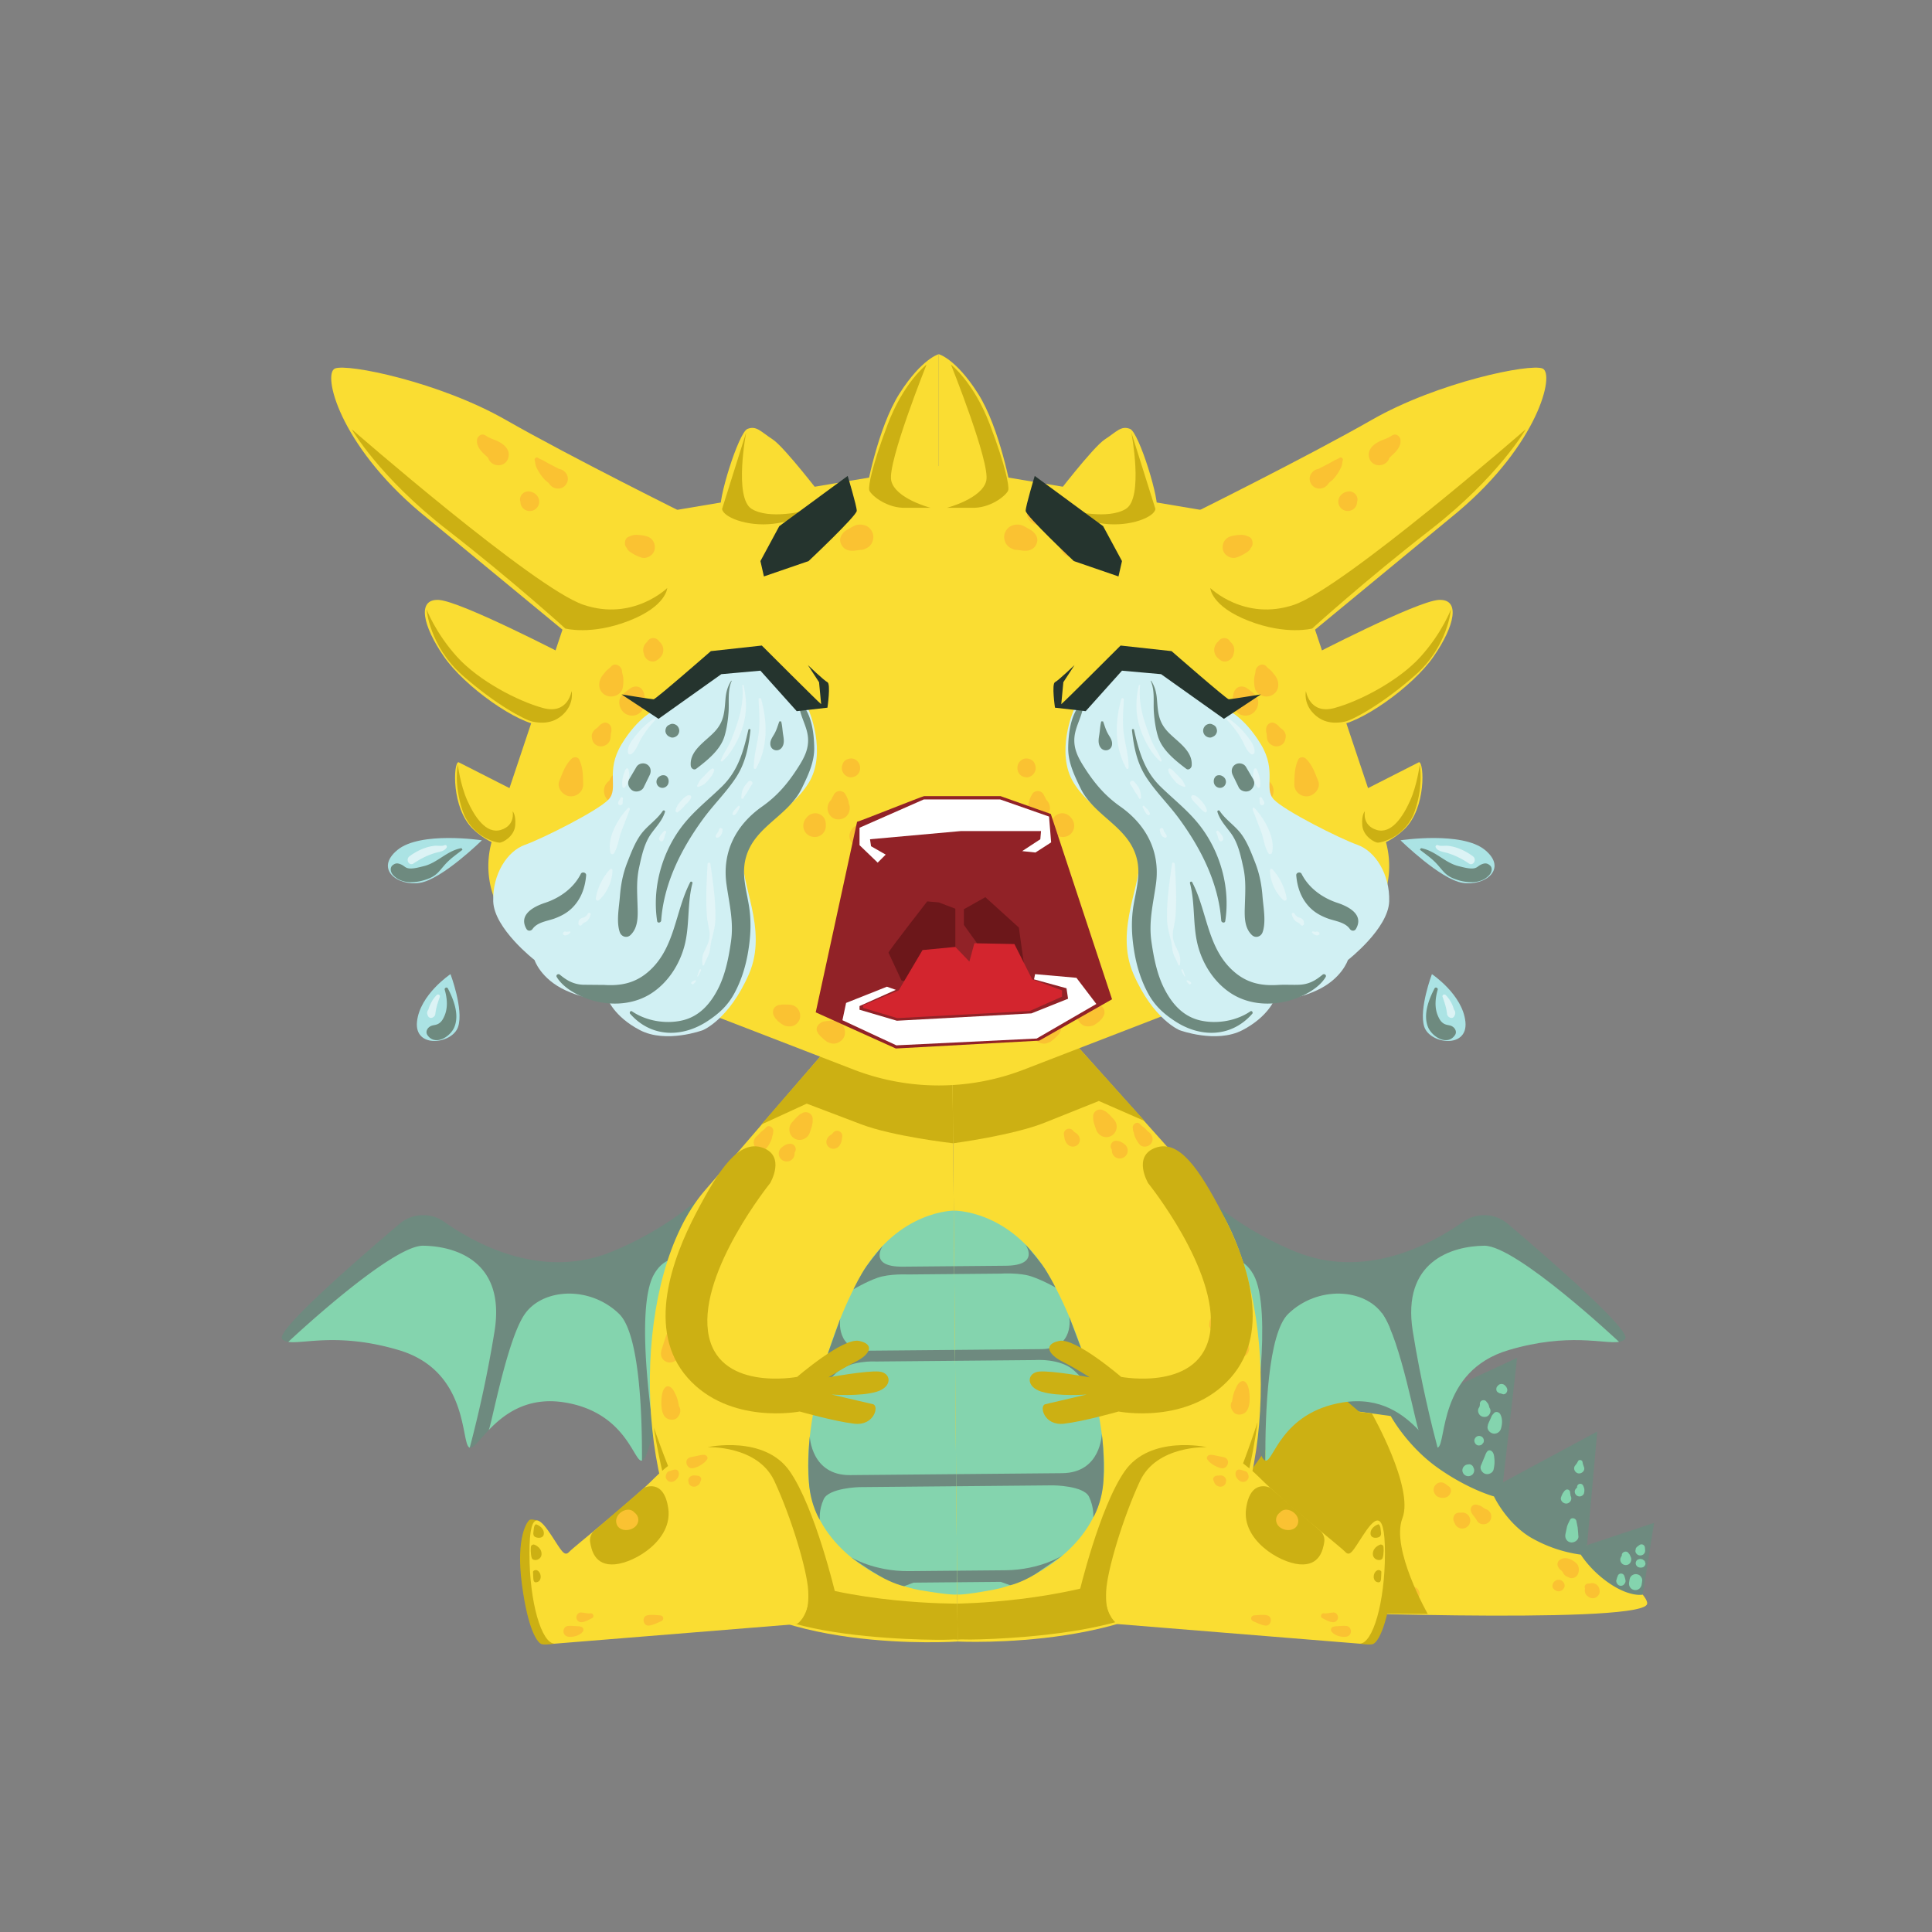 <svg xmlns="http://www.w3.org/2000/svg" width="240" height="240" fill="none" xmlns:v="https://vecta.io/nano"><rect width="100%" height="100%" fill="#808080" stroke="none"/><style><![CDATA[.B{fill:#ccb013}.C{fill:#fadd32}.D{fill:#6e8a7f}.E{fill:#fac232}.F{fill:#84d4ae}.G{fill:#25342e}]]></style><path d="M158.686 200.105s44.003 1.748 45.87-.742-38.311-29.442-38.311-29.442l-7.559 30.184z" class="C"/><path d="M204.065 198.093l1.412-8.916-8.328 2.766 1.267-14.114-11.713 6.312 1.761-15.47-14.304 6.646-1.176-16.988-13.659 6.426c-.001.157 8.577 10.472 8.577 10.472l4.863.68s2.019 3.724 5.839 6.432 6.981 3.552 6.981 3.552 1.522 3.249 4.514 5.068a17.02 17.02 0 0 0 6.276 2.165s1.249 2.06 3.728 3.683 3.962 1.286 3.962 1.286z" class="D"/><g class="E"><path d="M183.32 186.907c.135.008.259.041.38.089.199.032.381.155.545.285l.108.064.174.106.058.021c.643.216.88 1.004.448 1.529-.412.502-1.29.471-1.589-.152-.057-.118-.209-.322-.332-.473-.173-.211-.356-.464-.404-.736-.069-.379.207-.756.612-.733zm-2.728 2.045l-.041-.121c-.036-.164-.015-.308.04-.451.072-.215.222-.367.464-.447l.169-.026.207.006.03.006.099-.016a.93.93 0 0 1 .604.136l.013.008c.299.193.48.529.464.886-.013.312-.17.578-.418.758a.98.98 0 0 1-.874.146c-.165-.053-.308-.142-.428-.268-.097-.105-.168-.225-.212-.358l-.042-.063-.075-.196zm-2.257-3.245c.222.297.681.389 1.03.357.218-.02.448-.109.606-.269l.13-.158.027-.062.093-.202a.66.66 0 0 0-.277-.753l-.141-.116.137.113-.001-.001-.226-.157-.02-.018.028.014-.05-.034c-.12-.104-.236-.161-.386-.225-.197-.087-.533-.041-.713.067-.137.082-.255.19-.345.322-.115.166-.148.379-.13.572.02.22.108.379.238.55zm15.48 8.036a1.15 1.15 0 0 1 .77-.176c.276.03.54.132.774.281.249.159.504.324.648.593.17.316.157.779.006 1.103a.85.85 0 0 1-1.013.465l-.312-.144-.137-.064c-.154-.098-.274-.225-.36-.385l-.068-.133-.116-.138-.106-.093.006.003a.84.84 0 0 1-.283-.303l-.019-.04a.66.66 0 0 1 .21-.969z"/><path d="M194.983 196.007l.017.002-.017-.002zm1.918 1.325c-.058-.112-.069-.241-.008-.369.088-.184.282-.279.479-.242l.109-.012c.223-.078.474-.057.686.043.274.127.421.335.51.619l.039.329c.017.297-.212.601-.46.733-.283.152-.611.13-.881-.03l-.256-.204c-.219-.186-.295-.566-.218-.867zm-4.024-.501l.015-.044-.001.005c.034-.123.098-.233.19-.324l.2-.144.18-.068.284-.001c.162.029.278.101.4.212l.038.038c.156.192.229.426.152.671l-.183.292-.232.143-.14.048a.75.75 0 0 1-.541-.092l-.075-.047-.041-.02-.16-.156a.58.58 0 0 1-.086-.513zm-22.142.297a.84.84 0 0 1 .19-.319l.024-.022c.202-.202.515-.258.782-.179l.054.016.216.052.132.047c-.138-.02-.132-.018.022.008l.105.021.04.001c.308.032.511.155.733.362.284.265.32.742.167 1.076-.169.362-.524.568-.924.568-.315 0-.517-.124-.755-.316.219.176-.057-.04-.169-.131l-.023-.016-.23-.185-.14-.158-.047-.044c-.184-.198-.279-.52-.177-.781zm3.977.088l.023.007.112.009.058.009.004.014.075.001a.87.87 0 0 1 1.249.295l.028.053a.85.85 0 0 1-.553 1.215c-.232.053-.456.002-.635-.116v.008l-.053-.027c-.221-.112-.345-.321-.384-.548l-.011-.016-.172-.168-.065-.039c-.38-.224-.095-.832.324-.697zm-3.847-2.256c.107.124.315.22.479.22a.72.72 0 0 0 .436-.136c.291-.208.364-.576.211-.893-.056-.119-.171-.224-.295-.288-.209-.212-.551-.227-.787-.058a.63.63 0 0 0-.232.311v.34c-.014.185.07.365.188.504z"/></g><g class="F"><path d="M202.38 196.524l.036-.221c.033-.214.088-.391.251-.544.142-.134.378-.231.577-.214s.408.094.543.251.242.369.213.577l-.033.239-.014.101-.042.238-.1.212-.127.154-.167.119c-.154.085-.333.105-.505.076a.78.78 0 0 1-.629-.593 1.01 1.01 0 0 1-.003-.395zm-1.071-2.979l.084-.19.083-.104c-.075-.416.495-.678.781-.37l.168.206.05.092.009.021.133.321a.77.77 0 0 1-.092.588c-.158.296-.566.38-.852.248-.301-.14-.468-.488-.364-.812zm1.844-.876l.054-.309a.66.66 0 0 1 .261-.285l.043-.026.044-.048.101-.069c.123-.095.295-.113.436-.047s.232.2.245.355l.015.128-.004.055.011.056c.032.214-.016.432-.179.585a.62.62 0 0 1-.676.104.6.6 0 0 1-.351-.499zm-7.505-10.581l.232-.307.155-.274c.117-.231.504-.152.546.093l.056.277.056.146-.009-.01.096.268c.14.431-.315.816-.713.747-.408-.073-.676-.576-.419-.94zm-1.177 8.459l.19-.904c.094-.304.234-.559.372-.84.171-.346.714-.21.788.133l.164.821.074.855-.01-.001.03.221c.038.499-.536.843-.966.767-.512-.091-.749-.57-.642-1.052z"/><path d="M194.608 186.775c.449-.04.727-.532.509-.938l-.028-.093-.012-.129-.014-.068-.014-.112-.001-.036c-.011-.31-.355-.494-.601-.278l-.035.023-.077.072-.055.077-.159.223-.052.121-.061.124-.071.187c-.186.429.26.864.671.827zm1.032-1.342a.59.59 0 0 0 .547.458c.24.028.537-.175.588-.412.042-.187.058-.362.029-.552l-.083-.254.011.022-.037-.082-.046-.092c-.221-.38-.801-.169-.732.256l-.016.03c-.198.128-.329.392-.261.626zm-11.672-3.378l.517-1.25c.116-.302.323-.821.754-.577.332.189.369.653.4.996.041.448.001.887-.102 1.325-.102.432-.63.663-1.032.536-.389-.121-.714-.62-.537-1.03zm.823-4.839l.045-.217-.008.001c.095-.267.203-.481.335-.773l.14-.326c.073-.144.185-.242.288-.362.216-.251.628-.123.77.126.303.531.27 1.268.08 1.843a.85.85 0 0 1-.952.572c-.382-.068-.757-.445-.698-.864zm-1.071-2.347l.055-.081.025-.101.012-.032.003-.026.026-.125-.001-.011c-.035-.2.044-.406.229-.505.168-.089.423-.065.55.092l.1.133.01.018c.108.09.155.2.207.325l.088.317c.205.272.161.631-.076.911-.281.331-.88.296-1.144-.032-.193-.241-.279-.609-.084-.883zm2.299-1.948l.229.144.055.012.004.002-.002-.002.01.002.174.034.023.018.224.069c.196.019.399-.128.457-.312.056-.113.06-.248.031-.369l-.104-.223.017.024-.216-.247a.61.61 0 0 0-.753-.037l-.204.216c-.121.203-.124.495.055.669zm-2.842 5.868c.071-.194.228-.352.434-.398.198-.046.424.024.562.172.164.174.2.437.102.65l-.191.231a.65.65 0 0 1-.369.115c-.372.025-.659-.435-.538-.77zm-1.4 3.471c.107-.156.266-.288.458-.324l.042-.005.04-.011.214-.02c.182.001.389.147.462.305l.04.094a.74.74 0 0 1 .095.385c-.008.176-.095.384-.231.501-.278.239-.673.264-.962.026a.76.76 0 0 1-.252-.399.73.73 0 0 1 .094-.552zm18.996 14.088l.088-.284-.02.025.055-.153.071-.173c.134-.403.714-.374.82.034l.058.178.043.158.005.022.043.246a.65.65 0 0 1-.136.352c-.228.335-.711.32-.916-.032-.068-.116-.117-.234-.111-.373zm2.422-2.181c.008-.164.11-.371.273-.434l.157-.06.188-.014.235.054.263.196.1.323c-.02.224-.174.433-.403.48-.197.041-.399.029-.572-.083-.155-.1-.249-.276-.241-.462zm-31.898-29.638c.038-.49.207-.945.368-1.4.154-.428.719-.377.848.034.071.222.154.424.196.654l.11.71v.002l.005.07c.031.412-.421.745-.797.728-.404-.019-.759-.384-.73-.798zm.076-3.741l.131-.167.041-.036.067-.08.045-.042.071-.084.063-.104c.066-.115.213-.174.341-.148.117.021.257.121.269.252l.003.093.043.145.008.03.026.09.076.252c.048.295-.068.564-.326.716l-.03.019c-.305.181-.649.015-.828-.249l-.022-.034c-.123-.181-.098-.478.022-.653zm-.958 5.967l.006-.05c.028-.206.158-.413.38-.453s.416.056.54.245l.027.04c.095.144.077.375-.017.511a.52.52 0 0 1-.316.224c-.128.029-.274.004-.383-.065-.143-.09-.261-.278-.237-.452z"/></g><path d="M170.412 175.577s5.272 9.24 3.799 13.024 3.149 11.884 3.149 11.884l-34.578-.292 15.282-21.224 6.502-7.124 1.314.994 3 2.564 1.532.174z" class="B"/><path d="M160.87 155.463c8.613 3.553 16.821-.818 20.903-3.694 1.684-1.185 3.959-1.076 5.53.258 5.157 4.374 15.437 13.309 14.582 14.3-.173.202-.428.313-.762.366-.019-.018-12.762-12-16.755-11.946s-10.256 1.917-8.868 10.617c1.013 6.348 2.403 11.916 3.079 14.464-.446.117-1.156-.927-2.334-2.157-.306-.314-2.256-11.159-4.478-14.4s-8.077-3.598-11.735-.06c-2.524 2.44-2.873 12.329-2.846 18.228l-.059-.024c-.535-.296-.715-1.64-1.424-3.43 0 0 2.472-15.278-.004-19.668s-7.975-1.164-11.182 5.78c-1.071 2.32-1.769 4.266-2.225 5.83-.926.046-1.5.07-1.505-.183-.017-.845 2.791-5.344 2.453-10.985s-5.299-10.252-5.299-10.252l5.759-6.811s4.97 8.732 17.17 13.767z" class="D"/><path d="M184.368 154.747c3.993-.054 16.736 11.928 16.755 11.946-1.855.294-6.231-1.196-13.702 1.014-8.82 2.608-7.7 11.661-8.808 12.112l-.034.009c-.676-2.548-2.066-8.116-3.079-14.464-1.388-8.7 4.873-10.564 8.868-10.617zm-24.336 8.464c3.658-3.538 9.512-3.18 11.735.06s4.172 14.086 4.478 14.4c-1.805-1.891-4.706-4.219-9.429-3.459-7.728 1.244-8.631 7.52-9.63 7.227-.027-5.899.322-15.788 2.846-18.228zm-15.515.886c3.207-6.944 8.705-10.169 11.182-5.78s.004 19.667.004 19.667c-.649-1.639-1.741-3.653-3.961-5.583-3.244-2.82-7.298-2.584-9.45-2.474.456-1.564 1.154-3.51 2.225-5.83z" class="F"/><path d="M76.066 155.463c-8.613 3.553-16.821-.818-20.904-3.694-1.684-1.185-3.959-1.076-5.531.258-5.156 4.374-15.436 13.309-14.582 14.3.175.202.428.313.763.366.019-.018 12.761-12 16.755-11.946s10.255 1.917 8.867 10.617a151.32 151.32 0 0 1-3.079 14.464c.446.117 1.158-.927 2.334-2.157.306-.314 2.255-11.159 4.478-14.4s8.078-3.598 11.736-.06c2.524 2.44 2.872 12.329 2.845 18.228l.059-.024c.534-.296.715-1.64 1.424-3.43 0 0-2.472-15.278.005-19.668s7.975-1.164 11.182 5.78c1.071 2.32 1.769 4.266 2.224 5.83.927.046 1.501.07 1.505-.183.016-.845-2.791-5.344-2.453-10.985s5.299-10.252 5.299-10.252l-5.759-6.811s-4.971 8.732-17.17 13.767z" class="D"/><path d="M52.568 154.747c-3.993-.054-16.736 11.928-16.755 11.946 1.855.294 6.23-1.196 13.701 1.014 8.821 2.608 7.7 11.661 8.809 12.112l.033.009a151.32 151.32 0 0 0 3.079-14.464c1.388-8.7-4.872-10.564-8.867-10.617zm24.336 8.464c-3.658-3.538-9.512-3.18-11.736.06s-4.172 14.086-4.478 14.4c1.805-1.891 4.707-4.219 9.43-3.459 7.727 1.244 8.631 7.52 9.629 7.227.027-5.899-.321-15.788-2.845-18.228zm15.515.886c-3.207-6.944-8.706-10.169-11.182-5.78s-.005 19.667-.005 19.667c.649-1.639 1.742-3.653 3.961-5.583 3.244-2.82 7.299-2.584 9.451-2.474-.456-1.564-1.154-3.51-2.224-5.83z" class="F"/><path d="M118.332 134.063l.634 69.854s-24.897 1.687-32.552-9.453-7.85-35.996 1.056-46.476l15.333-17.788 15.529 3.863z" class="C"/><path d="M118.405 142.023s-7.536-.854-11.503-2.387l-6.684-2.54-5.652 2.597 8.237-9.493 15.519 2.763.083 9.06zm-37.183 35.306s1.475 10.344 4.815 15.838 9.412 8.116 16.331 9.357 14.714 1.207 15.526 1.159 1.07 0 1.07 0l-.041-4.478s-13.375.122-22.563-3.802-10.678-6.971-12.282-10.666-2.856-7.408-2.856-7.408z" class="B"/><g class="E"><path d="M84.342 174.693c-.082-.472-.17-.924-.374-1.368-.173-.376-.397-.901-.8-1.07a.44.44 0 0 0-.497.069c-.416.34-.495 1.203-.513 1.705-.022.636.031 1.572.503 2.028.38.37 1.167.454 1.525-.013l.052-.068c.333-.435.354-.919.105-1.283zm2.969-5.157l-.02-.045-.029-.063c.045.112.022.061-.069-.155l.004.019-.045-.185c-.038-.244-.316-.427-.538-.455-.269-.033-.487.096-.637.313l-.043.064-.089.119c.073-.088.039-.041-.102.139l-.146.328c-.026.07-.119.246.009.009-.393.728.197 1.625 1.029 1.505.359-.05.653-.28.791-.614a1.02 1.02 0 0 0-.115-.979zm-3.079-3.051c-.039-.457-.053-.974-.418-1.301-.135-.123-.317-.144-.478-.057-.428.23-.566.724-.711 1.157l-.497 1.567.019-.006c-.141.522.079 1.095.645 1.328.705.29 1.596-.233 1.552-1.044l-.112-1.644zm2.777-1.434c-.044-.311-.094-.544-.215-.75l-.059-.378-.104-.659c-.068-.759-1.025-.856-1.292-.163-.106.275-.227.551-.295.838l-.074.36-.007.036-.031.138-.088.306c-.241.626.338 1.292.928 1.364.581.073 1.33-.42 1.237-1.092zm-1.51-4.728l-.239-.59-.076-.23-.018-.162c-.034-.236-.318-.404-.537-.402a.57.57 0 0 0-.531.412l-.046.152-.148.242c.105-.14-.085.128-.091.139l-.117.22c-.376.6.072 1.376.734 1.46.308.037.605-.053.825-.279s.38-.649.245-.962zm15.437-20.772l.008-.084-.008.084z"/><path d="M100.956 139.001c-.008-.661-.731-1.045-1.296-.729l-.004.023a1.02 1.02 0 0 0-.452.269c.212-.168-.213.185-.266.244l-.518.576c-.577.612-.455 1.629.283 2.052s1.673.007 1.913-.799l.239-.734.087-.436c.016-.162.014-.3.012-.466zm-5.806 1.064c-.18.219-.429.376-.635.57l-.296.317c-.09.092-.212.165-.327.295-.34.386-.369.974.013 1.348.338.332 1.028.394 1.349-.011a4 4 0 0 0 .598-1.067c.064-.174.066-.349.129-.512a.97.97 0 0 0 .064-.397l.007-.029c.112-.486-.543-.952-.903-.514zm3.582 3.072l.026-.046c.148-.227.099-.554-.06-.754-.175-.222-.443-.297-.717-.237l-.033.008c-.158.011-.307.076-.445.155l-.178.1-.305.252a.98.98 0 0 0-.249.437c-.046.175-.044.349.005.523a.96.96 0 0 0 .576.632c.288.118.604.105.875-.058a.98.98 0 0 0 .35-.354c.088-.155.131-.322.129-.499l.006-.093.014-.042-.014.036v-.008l.018-.052zm5.902-2.022c.023-.271-.225-.567-.484-.624-.302-.066-.559.06-.732.306l-.006.01-.006.004-.061.066-.12.092c.188-.149.037-.033-.008-.002-.265.17-.448.368-.531.681-.168.641.43 1.183 1.05 1.031.451-.111.666-.476.794-.887l.029-.115.023-.169a3.74 3.74 0 0 0 .052-.393zm-7.099 51.434c-.256-.369-.581-.508-.961-.702l-.21-.17-.276-.3c-.251-.55-1.142-.148-.967.419.054.176.041.356.08.524s.105.32.154.481a2.64 2.64 0 0 0 .258.602c.196.328.437.498.794.641.368.149.842-.085 1.059-.371.231-.305.298-.792.069-1.124zm-3.505-1.529c-.104-.368-.368-.561-.704-.696l-.124-.051-.073-.021-.114-.056-.043-.017-.036-.031-.293-.16-.111-.069-.044-.022-.046-.037c-.16-.117-.423-.069-.565.045-.17.138-.207.318-.178.526l.003.134c.002.028.04.227.018.091.031.193.107.332.167.511l.002.032.135.29.177.322c.398.576 1.216.672 1.66.086.192-.253.26-.568.172-.877z"/><path d="M93.322 190.323l.005.001.107.044-.112-.045zm2.438-2.431l-.014-.008-.009-.011-.182-.15-.04-.042c-.351-.364-1.033-.084-1.01.428l.004.079-.013.2-.009.072c-.063.28.034.6.238.799.249.245.63.308.946.17a.85.85 0 0 0 .511-.678c.04-.331-.115-.699-.421-.859zm-6.235-.384c-.123-.051-.266-.088-.382-.152l-.153-.119c-.205-.12-.413-.209-.625-.296-.353-.141-.906-.366-1.091.124-.114.302.158.712.288.946l.562.924c.313.594 1.178.65 1.626.196.426-.435.403-1.362-.224-1.623zm12.559 6.863l-.018-.039c-.14-.308-.575-.531-.904-.508-.184.013-.372.021-.553.063-.155.025-.298.068-.433.173-.182.143-.35.38-.328.625.017.168.042.308.122.456l.225.254.247.214c.183.15.361.252.6.282.23.028.46-.01.663-.131l.033-.017c.206-.124.401-.364.453-.603.062-.279.01-.511-.107-.769z"/></g><path d="M118.48 150.388s-6.797-.02-11.356 7.74-8.182 21.903-6.166 28.516 9.279 10.204 13.346 10.897 4.609.527 4.609.527l-.433-47.68z" class="F"/><path d="M109.687 154.715s-1.92 2.676 2.467 2.636l6.389-.058.009.974-5.74.052s-2.33-.115-3.814.414-2.977 1.43-2.977 1.43.843-1.779 1.641-2.9 2.025-2.548 2.025-2.548zm-5.316 9.133s-.625 3.976 3.571 3.939l10.695-.096.013 1.352-9.883.09s-3.252-.214-4.942 1.452-2.331 2.588-2.331 2.588.507-2.577 1.404-5.2l1.473-4.125zm-3.772 14.611s.173 4.826 5.006 4.784l13.172-.12.014 1.502-12.035.11s-3.797.094-4.434 1.502-.473 2.568-.473 2.568-1.138-1.722-1.36-4.624.11-5.722.11-5.722zm5.105 14.972s2.812 1.78 7.198 1.74l5.984-.054.013 1.435-5.416.049-1.163.442s-1.335-.254-3.17-1.339-3.446-2.273-3.446-2.273z" class="D"/><path d="M118.332 134.063l.634 69.854s24.923 1.235 32.375-10.042 7.196-36.132-1.899-46.448l-15.652-17.508-15.458 4.144z" class="C"/><path d="M118.405 142.023s7.518-.99 11.457-2.596l6.637-2.66 5.698 2.493-8.407-9.341-15.472 2.49.087 9.614zm37.816 34.626s-1.287 10.37-4.527 15.923-9.263 8.285-16.158 9.651-14.691 1.473-15.503 1.44-1.069.02-1.069.02l-.041-4.478s13.375-.12 22.49-4.212 10.55-7.162 12.087-10.885 2.721-7.459 2.721-7.459z" class="B"/><g class="E"><path d="M153.182 175.352l.054.067c.366.458 1.15.361 1.524-.015.463-.465.5-1.401.466-2.037-.026-.504-.123-1.364-.544-1.695-.16-.127-.311-.143-.499-.06-.399.176-.614.704-.779 1.084-.197.447-.276.901-.35 1.373-.242.37-.212.854.128 1.283zm-3.286-5.404c.144.332.441.556.801.6.835.104 1.408-.801 1.002-1.524.132.235.036.061.008-.009l-.151-.324-.105-.138c.07.083.04.042-.09-.118l-.045-.063c-.154-.215-.374-.34-.642-.3-.222.031-.496.219-.53.463l-.041.186.002-.018-.065.157c.031-.083.021-.06-.028.061l-.019.048a1.01 1.01 0 0 0-.097.979zm3.119-4.085c.03-.459.035-.976.393-1.311.134-.125.316-.148.478-.067.432.223.578.715.731 1.146l.526 1.557-.019-.004c.151.519-.059 1.096-.621 1.34-.7.301-1.599-.207-1.57-1.016l.082-1.645z"/><path d="M150.214 164.477c.037-.312.083-.545.2-.753l.053-.379.091-.66c.055-.761 1.01-.876 1.289-.186.111.273.236.545.31.832l.081.358.007.036.034.138.093.304c.254.621-.315 1.297-.902 1.381-.58.084-1.338-.397-1.256-1.071zm1.422-4.753l.229-.595.071-.23.016-.163c.029-.237.311-.411.53-.412.249-.003.463.169.538.401l.049.152.153.239c-.107-.139.087.128.094.137l.12.22c.388.592-.046 1.376-.706 1.471a.96.96 0 0 1-.831-.263c-.226-.222-.391-.644-.263-.957zm-15.81-20.489l-.01-.086.01.086z"/><path d="M135.795 138.685c-.003-.661.713-1.058 1.282-.752l.004.023c.175.047.328.133.457.26-.214-.164.216.181.27.241l.528.566c.589.601.485 1.618-.246 2.056s-1.673.037-1.927-.764l-.253-.73-.094-.436c-.019-.16-.02-.298-.021-.464zm5.825.958c.184.217.435.37.644.557l.303.313c.091.091.215.163.33.29.348.38.388.966.013 1.348-.331.337-1.021.413-1.349.013-.249-.304-.474-.685-.617-1.056-.067-.173-.071-.348-.139-.509-.054-.132-.072-.263-.07-.396l-.008-.03c-.121-.482.525-.961.893-.53zm-3.507 3.189l.001.008-.016-.035.016.042.007.092c.003.177.049.342.139.494a.99.99 0 0 0 .356.351c.275.157.591.165.877.041.277-.12.485-.345.564-.642a.99.99 0 0 0-.005-.524.98.98 0 0 0-.257-.432l-.309-.247-.181-.097c-.139-.076-.29-.138-.448-.146l-.032-.008c-.274-.053-.541.024-.712.25-.156.205-.2.533-.047.756l.028.045.019.052zm-5.956-1.967c-.028-.27.214-.57.472-.632.301-.072.56.05.738.294l.005.006.007.007.062.065.122.088c-.192-.145-.038-.032.008-.002.268.166.454.36.542.672.18.638-.407 1.19-1.031 1.05-.453-.104-.674-.464-.81-.873l-.031-.113-.026-.171a3.41 3.41 0 0 1-.058-.391zm8.03 51.298c.249-.375.572-.519.949-.72l.206-.174.271-.304c.241-.556 1.139-.169.974.399-.051.177-.034.359-.071.527s-.099.322-.145.484c-.057.21-.139.417-.247.605-.19.332-.428.507-.782.657-.365.155-.844-.07-1.065-.353-.237-.3-.313-.785-.09-1.121zm3.476-1.594c.098-.369.358-.566.691-.706l.124-.055.072-.023.113-.057.043-.019.035-.03.291-.166.11-.072.044-.022.045-.038c.158-.121.422-.077.565.035.173.135.213.313.189.523v.134l-.017.091c-.028.193-.101.335-.157.513l-.002.032-.129.295-.171.323c-.389.584-1.204.694-1.658.117-.197-.249-.271-.563-.188-.875z"/><path d="M144.359 189.861l-.005.002-.106.046.111-.048zm-2.482-2.388l.015-.006.009-.011.179-.155.039-.044c.345-.369 1.031-.101 1.017.412l-.002.079.018.199.01.072c.067.278-.025.601-.224.802-.245.251-.624.319-.943.188a.85.85 0 0 1-.523-.67c-.046-.328.103-.699.405-.866zm6.227-.497c.122-.053.264-.091.379-.16l.152-.12a4.55 4.55 0 0 1 .619-.305c.351-.15.9-.384 1.093.102.12.302-.145.715-.271.951l-.545.935c-.303.6-1.166.67-1.622.224-.433-.426-.428-1.354.195-1.627zm-12.433 7.091l.018-.039c.134-.312.565-.543.894-.524.184.009.373.013.554.052.155.021.299.061.437.165.184.14.357.374.338.619-.013.168-.036.309-.114.459l-.219.257-.243.219c-.181.153-.356.257-.595.292-.229.032-.461 0-.665-.118l-.033-.018c-.209-.12-.409-.355-.465-.594-.066-.277-.019-.51.093-.77z"/></g><path d="M118.48 150.388s6.796-.141 11.496 7.532 8.577 21.752 6.681 28.4-9.092 10.371-13.147 11.139-4.597.609-4.597.609l-.433-47.68z" class="F"/><path d="M127.351 154.555s1.968 2.641-2.418 2.68l-6.39.058.009.974 5.74-.052s2.327-.156 3.821.345 3.002 1.375 3.002 1.375-.875-1.763-1.692-2.868-2.072-2.512-2.072-2.512zm5.48 9.034s.698 3.966-3.499 4.003l-10.695.099.013 1.352 9.882-.09s3.247-.272 4.968 1.363 2.377 2.547 2.377 2.547-.553-2.568-1.498-5.175l-1.548-4.099zm4.037 14.54s-.086 4.831-4.919 4.874l-13.172.12.014 1.502 12.035-.109s3.798.027 4.46 1.421.52 2.559.52 2.559 1.107-1.743 1.276-4.647-.214-5.72-.214-5.72zm-4.832 15.064s-2.78 1.831-7.166 1.87l-5.984.054.013 1.435 5.415-.049 1.172.421s1.33-.279 3.145-1.395l3.405-2.336z" class="D"/><g class="C"><path d="M171.984 104.004l-10.901-32.587a11.3 11.3 0 0 0-8.842-7.557l-35.625-5.987L80.99 63.86a11.3 11.3 0 0 0-8.842 7.557l-10.9 32.587a11.3 11.3 0 0 0 6.642 14.123l38.142 14.738c6.81 2.632 14.357 2.632 21.166 0l38.144-14.738c5.631-2.178 8.557-8.398 6.642-14.123z"/><path d="M116.616 57.873V44s-2.081.52-4.857 4.856-4.162 12.227-4.162 12.227l-5.376.693s-4.769-6.244-6.243-7.197-1.995-1.735-3.121-1.3-3.815 9.191-3.295 10.144 14.827 1.648 15.088 1.648 5.982-1.387 6.416-1.735 5.55-5.463 5.55-5.463zm-31.174 6.114s-14.437-7.153-22.631-11.836-19.641-7.024-21.201-6.373.52 9.365 10.535 17.82l20.812 17.168 12.486-16.779zm-14.957 17.56s-13.267-6.895-15.999-7.024-1.95 3.252.65 7.024 9.235 8.455 12.227 8.584 3.122-8.584 3.122-8.584zm-5.853 17.038l-7.674-3.903c-.65 0-.91 5.724 1.821 8.325s5.203 2.211 5.203 2.211l.651-6.634z"/></g><path d="M43.691 53.321s3.425 5.94 11.793 12.443 14.741 12.313 14.741 12.313 3.208.868 7.891-.953 4.769-4.076 4.769-4.076-4.248 4.163-10.405 2.081-28.789-21.808-28.789-21.808zm9.3 22.372s.34 4.563 4.455 8.195 7.771 5.56 8.714 5.755 2.537.359 3.87-.975.975-2.829.975-2.829-.422 2.959-3.544 2.113-7.999-3.381-10.697-6.373-3.772-5.885-3.772-5.885zm3.88 19.294s-.52 2.428.585 5.701 4.162 3.989 4.596 3.989 1.843-.802 1.951-2.148-.325-1.754-.325-1.754.39 1.754-1.453 2.318-3.273-1.646-4.162-3.62-1.193-4.487-1.193-4.487zm35.823-41.275l-2.992 9.507c.098.996 3.057 2.221 6.309 1.852s4.032-1.636 4.032-1.636-4.423 1.161-6.666-.216-.683-9.507-.683-9.507zm22.404-8.423s-2.848 2.191-4.845 7.48-2.374 7.576-2.276 8.096 1.919 2.113 4.13 2.212h3.479s-4.39-1.139-4.877-3.383 4.389-14.405 4.389-14.405z" class="B"/><g class="E"><path d="M108.431 66.3c-.285-.884-1.065-1.245-1.939-1.103-.325.055-.71.308-1.006.467-.495.265-.866.532-1.065 1.097-.149.428.034.903.323 1.219.39.427.948.476 1.482.416l.684-.088a.97.97 0 0 0 .42-.069c.395-.153.721-.345.943-.724.197-.339.281-.836.158-1.215zm-7.022.972c-.257-.612-.967-1.007-1.629-.8-.413.128-.771.391-.961.775-.343.443-.305.965.052 1.405l.253.208.191.139-.135-.105.01.007a1.4 1.4 0 0 0 .843.311c.298.009.556-.057.811-.215.588-.363.834-1.087.565-1.724zm3.991-4.267a1.22 1.22 0 0 0-.506-.391c-.237-.099-.578-.165-.825-.063-.203.084-.405.151-.582.287l-.179.155c-.383.107-.664.485-.715.864-.056.421.14.827.504 1.051.299.184.642.311.997.304.586-.011 1.12-.271 1.405-.8a1.28 1.28 0 0 0-.099-1.407zm.043 36.83a2.1 2.1 0 0 0-.097-.476l-.118-.303c.035.113.026.1-.028-.041-.053-.124-.128-.228-.185-.349-.136-.289-.522-.436-.816-.391-.335.051-.57.268-.68.587l-.038.039-.035.083-.057.073c-.107.287-.135.343-.085.167l-.066.152c-.329.297-.482.796-.425 1.216.069.521.459 1.032.993 1.154.478.108.997-.004 1.35-.357.369-.369.536-1.06.287-1.553zm-2.859 2.662l.001.007-.001-.179-.047-.349-.132-.312c-.144-.245-.366-.425-.626-.535-.494-.209-1.039-.093-1.43.271-.146.133-.271.297-.369.471a1.42 1.42 0 0 0 0 1.418 1.38 1.38 0 0 0 1.026.671c.438.059.863-.069 1.181-.387.298-.298.416-.678.397-1.076zm4.099-7.717c-.176-.289-.531-.56-.884-.557h-.09c-.359.001-.819.205-.972.557-.07.163-.127.288-.15.459-.021.16-.021.337.034.493.085.239.203.431.406.588.191.148.438.255.686.243a1.32 1.32 0 0 0 .572-.155c.231-.123.464-.419.519-.676.072-.324.055-.661-.121-.952zm1.411 8.381c-.111-.237-.317-.425-.551-.542a1.03 1.03 0 0 0-.639-.218c-.249 0-.461.082-.64.218-.233.117-.439.305-.55.542a1.38 1.38 0 0 0-.189.698c.001.248.064.48.189.694a1.39 1.39 0 0 0 1.19.684 1.39 1.39 0 0 0 1.19-.684c.125-.214.188-.446.188-.694a1.37 1.37 0 0 0-.188-.698zM77.431 84.273c-.019-.309-.149-.609-.167-.907-.037-.627-.884-1.131-1.36-.563-.199.237-.493.392-.69.647-.229.297-.421.464-.596.833-.381.809-.162 1.755.717 2.127.772.325 1.842-.079 2.022-.972.077-.38.096-.777.073-1.165zm2.636 3.066l-.01.072a1.56 1.56 0 0 0 .01-.072z"/><path d="M80.059 86.464l-.001-.023c-.07-.561-.368-1.124-1.001-1.159-.227-.012-.415.044-.616.139l-.289.193-.31.233a3 3 0 0 1-.04.032c-.143.111-.269.235-.406.352-.862.728-.436 2.141.503 2.537.456.192.959.175 1.393-.079.493-.289.695-.745.765-1.28l.039-.515a1.34 1.34 0 0 0-.037-.432zm-8.1 7.899c-.172-.361-.685-.369-.945-.121-.799.763-1.135 1.784-1.537 2.784-.344.856.453 1.777 1.256 1.885.875.119 1.732-.565 1.712-1.484-.023-1.064-.02-2.083-.487-3.064zm5.888 3.132l-.019-.096-.057-.193c-.032-.279-.091-.527-.252-.735l-.005-.009c-.248-.477-.975-.569-1.346-.189-.224.16-.348.393-.455.661l-.038.06-.051.035c-.525.405-.718 1.068-.52 1.701.292.936 1.373 1.42 2.242.912.76-.445.948-1.435.501-2.147zm4.495-17.139c-.075-.249-.244-.512-.469-.683-.164-.315-.623-.488-.957-.38-.246.08-.412.232-.513.431a1.6 1.6 0 0 0-.304.339c-.184.28-.222.6-.179.924l.085.312.023.059c-.089-.204-.016-.02-.003.023.185.616.987 1.048 1.572.639.191-.132.368-.264.51-.447a1.33 1.33 0 0 0 .234-1.216zm-6.465 10.793l.002-.011c.094-.248.099-.559.03-.811-.099-.36-.549-.68-.928-.527-.266.107-.442.228-.63.448l-.084.099c.105-.08.093-.071-.034.028l-.173.133-.009.009c-.312.185-.585.628-.539.991l.01.081c.052.409.183.755.559.975a1.14 1.14 0 0 0 1.139 0l.067-.037c.39-.221.558-.611.565-1.021l.029-.243-.004-.115zm-7.131 20.664c-.315-.342-.882-1.048-1.401-.578-.417.376-.354 1.068-.328 1.576.036.745.204 1.589.715 2.138.741.796 2.266.202 2.204-.913-.049-.857-.624-1.603-1.19-2.223zm6.134 4.078c-.115-.027-.332-.151-.043.022-.131-.078-.298-.126-.44-.185-.214-.091-.422-.192-.647-.249a3.86 3.86 0 0 0-.442-.066c-.369.062-.437.066-.204.014-.825-.052-1.391.982-.954 1.661-.072-.208-.042-.147.089.188l.193.251.241.245.546.425c.458.356.928.607 1.542.45.561-.144.885-.536 1.08-1.062.25-.678-.283-1.537-.962-1.694zm-.4-3.73c-.404-.573-1.007-1.304-1.755-1.405-.781-.105-1.299.407-1.19 1.191.028.202.119.386.174.582l.074.267c.025.092.097.524.038.085.067.5.224.979.707 1.234.34.18.721.248 1.1.142.833-.228 1.392-1.332.853-2.096zm29.451 14.671c-.23-.063-.45-.08-.683-.06-.156.013-.338.075-.49.061l-.316.038c.189-.016.131-.007-.177.03-.277.1-.332.128-.161.084-.493.203-.866.767-.525 1.291-.065-.191-.041-.143.07.141l.235.267.224.203c.135.152.291.264.461.388-.224-.163-.169-.119.162.133a3.71 3.71 0 0 0 .44.177c.707.246 1.593-.278 1.757-.997.172-.752-.226-1.545-.997-1.756z"/><path d="M102.709 126.831l.05.002.034-.001a3.07 3.07 0 0 0-.084-.001zm-4.291-1.971c-.217-.059-.435-.067-.658-.065-.203.001-.413-.036-.611.033.058-.021.241-.041.076-.044l-.188.025c-.13.035-.286.015-.422.072l-.141.074-.017.009-.042.029c-.162.1-.278.24-.361.447l-.032.305c-.003.232.086.432.22.622l.031.076.233.278c-.135-.209-.097-.17.112.118l.279.214c.241.179.501.36.803.414.366.064.711.057 1.042-.138.28-.164.547-.485.621-.806.163-.715-.215-1.463-.944-1.663z"/><path d="M96.932 124.823l.105-.014.03-.005-.135.019zm-27.49-66.579l-1.207-.62-.67-.376c-.231-.143-.514-.219-.735-.377-.198-.143-.479.093-.408.313.083.26.068.537.179.791a6.08 6.08 0 0 0 .454.831c.168.259.371.504.572.736.153.175.485.373.6.549.502.771 1.655.833 2.142 0 .471-.805-.085-1.703-.925-1.847zm-7.808-3.521l-.566-.231-.009.009-.037-.019-.159-.08-.205-.089-.16-.101c-.076-.047-.215-.149-.392-.207-.289-.092-.551.071-.715.292-.159.213-.132.392-.136.557-.005.199.047.365.123.545.143.341.358.597.611.86l.593.56.054.071.108.245a1.33 1.33 0 0 0 .534.504c.726.379 1.632.06 1.865-.759.307-1.076-.646-1.791-1.509-2.159zm5.005 6.762c-.42-.44-1.208-.631-1.686-.184-.257.197-.396.569-.343.896l.042.171c.011.287.109.553.33.773a1.18 1.18 0 0 0 1.14.303c.394-.109.71-.425.819-.819.113-.411-.01-.836-.302-1.14zm13.722 5.146c-.376-.113-.77-.163-1.16-.185-.522-.032-.797.097-1.132.24-.447.191-.548.857-.323 1.235l.204.283c-.128-.097-.085-.033.128.197.14.14.331.245.499.352.33.209.693.371 1.063.499.672.231 1.515-.264 1.671-.949.167-.732-.22-1.452-.949-1.671z"/></g><path d="M116.616 57.873V44s2.081.52 4.855 4.856 4.163 12.227 4.163 12.227l5.375.693s4.77-6.244 6.244-7.197 1.994-1.735 3.122-1.3 3.815 9.191 3.295 10.144-14.828 1.648-15.088 1.648-5.983-1.387-6.417-1.735-5.549-5.463-5.549-5.463zm31.173 6.114s14.437-7.153 22.631-11.836 19.64-7.024 21.201-6.373-.52 9.365-10.536 17.82l-20.81 17.168-12.486-16.779zm14.958 17.56s13.266-6.895 15.997-7.024 1.952 3.252-.649 7.024-9.235 8.455-12.227 8.584-3.121-8.584-3.121-8.584zm5.853 17.038l7.673-3.903c.651 0 .911 5.724-1.821 8.325s-5.203 2.211-5.203 2.211l-.649-6.634z" class="C"/><path d="M189.54 53.321s-3.425 5.94-11.792 12.443-14.742 12.313-14.742 12.313-3.208.868-7.89-.953-4.769-4.076-4.769-4.076 4.248 4.163 10.405 2.081 28.788-21.808 28.788-21.808zm-9.3 22.372s-.34 4.563-4.455 8.195-7.771 5.56-8.714 5.755-2.536.359-3.869-.975-.976-2.829-.976-2.829.423 2.959 3.544 2.113 7.999-3.381 10.698-6.373 3.772-5.885 3.772-5.885zm-3.88 19.294s.52 2.428-.585 5.701-4.163 3.989-4.596 3.989-1.843-.802-1.951-2.148.325-1.754.325-1.754-.39 1.754 1.452 2.318 3.274-1.646 4.163-3.62 1.192-4.487 1.192-4.487zm-35.822-41.275l2.991 9.507c-.098.996-3.056 2.221-6.309 1.852s-4.031-1.636-4.031-1.636 4.422 1.161 6.666-.216.683-9.507.683-9.507zm-22.405-8.423s2.848 2.191 4.845 7.48 2.374 7.576 2.276 8.096-1.918 2.113-4.129 2.212h-3.48s4.39-1.139 4.878-3.383-4.39-14.405-4.39-14.405z" class="B"/><g class="E"><path d="M124.799 66.3c.287-.884 1.066-1.245 1.941-1.103.325.055.709.308 1.005.467.495.265.866.532 1.064 1.097.15.428-.033.903-.321 1.219-.391.427-.949.476-1.482.416l-.685-.088a.97.97 0 0 1-.42-.069c-.395-.153-.721-.345-.942-.724-.198-.339-.282-.836-.16-1.215zm7.023.972c.258-.612.968-1.007 1.63-.8.413.128.771.391.961.775.341.443.305.965-.052 1.405l-.253.208-.191.139.135-.105-.011.007a1.4 1.4 0 0 1-.843.311c-.298.009-.556-.057-.811-.215-.588-.363-.834-1.087-.565-1.724zm-3.991-4.267a1.22 1.22 0 0 1 .507-.391c.236-.099.578-.165.825-.063.202.084.404.151.582.287l.178.155c.383.107.664.485.715.864a1.06 1.06 0 0 1-.503 1.051c-.3.184-.642.311-.998.304-.586-.011-1.12-.271-1.405-.8-.244-.453-.219-.995.099-1.407zm-.043 36.83a2.11 2.11 0 0 1 .098-.476l.117-.303c-.035.113-.025.1.028-.041.053-.124.128-.228.185-.349.136-.289.523-.436.816-.391.336.051.57.268.681.587l.038.039.034.083.057.073c.107.287.135.343.085.167l.066.152a1.44 1.44 0 0 1 .425 1.216c-.07.521-.459 1.032-.993 1.154-.478.108-.997-.004-1.349-.357-.37-.369-.536-1.06-.288-1.553zm2.859 2.662v.007-.179l.047-.349.132-.312c.144-.245.366-.425.626-.535.494-.209 1.039-.093 1.43.271.146.133.271.297.369.471a1.42 1.42 0 0 1 0 1.418c-.224.382-.595.612-1.026.671-.438.059-.862-.069-1.181-.387-.297-.298-.416-.678-.397-1.076zm-4.098-7.717c.176-.289.53-.56.883-.557h.089c.361.001.821.205.974.557.069.163.126.288.149.459a1.07 1.07 0 0 1-.033.493c-.085.239-.204.431-.407.588-.19.148-.437.255-.685.243a1.32 1.32 0 0 1-.572-.155 1.14 1.14 0 0 1-.521-.676c-.07-.324-.053-.661.123-.952zm-1.412 8.381c.111-.237.317-.425.55-.542a1.04 1.04 0 0 1 .64-.218c.249 0 .461.082.64.218.234.117.44.305.55.542a1.38 1.38 0 0 1 .189.698c-.001.248-.064.48-.189.694-.244.42-.703.684-1.19.684a1.39 1.39 0 0 1-1.19-.684c-.125-.214-.187-.446-.188-.694a1.38 1.38 0 0 1 .188-.698zM155.8 84.273c.019-.309.149-.609.167-.907.037-.627.883-1.131 1.36-.563.199.237.492.392.69.647.228.297.421.464.595.833.382.809.163 1.755-.716 2.127-.772.325-1.843-.079-2.023-.972a4.55 4.55 0 0 1-.073-1.165zm-2.635 3.066l.01.072a1.56 1.56 0 0 1-.01-.072z"/><path d="M153.173 86.464l.002-.023c.069-.561.367-1.124 1-1.159.226-.012.415.044.615.139l.289.193.31.233a8.75 8.75 0 0 0 .041.032c.143.111.268.235.406.352.861.728.434 2.141-.504 2.537-.456.192-.958.175-1.393-.079-.492-.289-.694-.745-.764-1.28l-.039-.515c-.012-.145.001-.289.037-.432zm8.099 7.899c.172-.361.686-.369.945-.121.798.763 1.135 1.784 1.537 2.784.344.856-.453 1.777-1.257 1.885-.874.119-1.732-.565-1.712-1.484.023-1.064.021-2.083.487-3.064zm-5.889 3.132l.02-.096.057-.193c.032-.279.09-.527.252-.735l.005-.009c.247-.477.974-.569 1.346-.189.224.16.349.393.455.661l.036.06.052.035a1.53 1.53 0 0 1 .52 1.701c-.292.936-1.373 1.42-2.242.912-.759-.445-.948-1.435-.501-2.147zm-4.494-17.139c.076-.249.244-.512.47-.683.163-.315.622-.488.956-.38a.84.84 0 0 1 .513.431c.119.1.223.217.303.339.185.28.222.6.178.924l-.084.312-.023.059c.088-.204.015-.02.002.023-.184.616-.987 1.048-1.572.639-.19-.132-.367-.264-.508-.447a1.33 1.33 0 0 1-.235-1.216zm6.466 10.793l-.003-.011c-.094-.248-.098-.559-.029-.811.098-.36.548-.68.928-.527a1.47 1.47 0 0 1 .629.448l.085.099c-.105-.08-.094-.071.034.028l.172.133.009.009c.313.185.585.628.54.991l-.011.081c-.051.409-.182.755-.558.975a1.14 1.14 0 0 1-1.139 0l-.068-.037c-.39-.221-.558-.611-.564-1.021l-.028-.243.003-.115zm7.131 20.664c.315-.342.882-1.048 1.401-.578.416.376.353 1.068.328 1.576-.037.745-.204 1.589-.716 2.138-.74.796-2.266.202-2.202-.913.048-.857.623-1.603 1.189-2.223zm-6.135 4.078c.115-.027.332-.151.042.022.132-.078.299-.126.44-.185.214-.091.422-.192.647-.249.146-.031.292-.052.441-.066.37.062.438.066.205.014.825-.052 1.391.982.953 1.661.073-.208.043-.147-.088.188l-.194.251-.24.245-.546.425c-.458.356-.929.607-1.542.45-.562-.144-.885-.536-1.079-1.062-.251-.678.282-1.537.961-1.694zm.4-3.73c.404-.573 1.007-1.304 1.755-1.405.782-.105 1.298.407 1.19 1.191-.028.202-.118.386-.174.582l-.073.267c-.024.092-.097.524-.039.085-.067.5-.224.979-.706 1.234-.34.18-.722.248-1.1.142-.834-.228-1.391-1.332-.853-2.096zm-29.45 14.671a1.9 1.9 0 0 1 .682-.06c.156.013.338.075.49.061l.316.038c-.189-.016-.13-.007.177.03.278.1.331.128.161.084.493.203.866.767.525 1.291.065-.191.041-.143-.07.141l-.235.267-.224.203c-.135.152-.291.264-.461.388.224-.163.17-.119-.162.133-.143.068-.29.128-.441.177-.706.246-1.592-.278-1.755-.997-.172-.752.226-1.545.997-1.756z"/><path d="M130.522 126.831l-.049.002-.034-.001c-.096 0-.068-.001.083-.001zm4.292-1.971c.216-.059.434-.067.657-.065.203.001.415-.036.611.033-.058-.021-.24-.041-.076-.044l.188.025c.13.035.287.015.422.072l.142.074.017.009.041.029c.162.1.277.24.36.447l.033.305c.003.232-.088.432-.219.622l-.033.076-.232.278c.135-.209.098-.17-.111.118l-.279.214c-.241.179-.503.36-.803.414-.365.064-.711.057-1.041-.138-.281-.164-.548-.485-.621-.806-.163-.715.214-1.463.944-1.663z"/><path d="M136.299 124.823l-.105-.014-.029-.005.134.019zm27.491-66.579l1.206-.62.67-.376c.231-.143.515-.219.736-.377.198-.143.478.093.407.313-.083.26-.067.537-.179.791-.124.283-.285.572-.453.831s-.371.504-.572.736c-.153.175-.485.373-.6.549-.501.771-1.653.833-2.141 0-.472-.805.085-1.703.926-1.847zm7.807-3.521l.566-.231.01.009.038-.019.158-.08.206-.089.16-.101c.076-.047.214-.149.392-.207.289-.092.55.071.714.292.159.213.132.392.136.557.006.199-.048.365-.124.545-.142.341-.357.597-.61.86l-.592.56-.055.071-.108.245a1.33 1.33 0 0 1-.535.504c-.726.379-1.632.06-1.865-.759-.307-1.076.647-1.791 1.509-2.159zm-5.005 6.762c.42-.44 1.208-.631 1.686-.184a.98.98 0 0 1 .343.896l-.042.171c-.012.287-.11.553-.33.773a1.18 1.18 0 0 1-1.958-.516c-.113-.411.01-.836.301-1.14zm-13.722 5.146c.376-.113.771-.163 1.161-.185.522-.032.796.097 1.132.24.446.191.549.857.324 1.235l-.204.283c.128-.097.085-.033-.129.197-.14.14-.33.245-.498.352a5.13 5.13 0 0 1-1.063.499c-.673.231-1.516-.264-1.672-.949-.166-.732.221-1.452.949-1.671z"/></g><path d="M142.633 146.984s8.73 10.823 7.712 18.396-11.073 5.663-11.073 5.663-5.672-4.892-7.693-4.471-1.323 1.703.38 2.563 3.414 1.962 3.414 1.962-4.765-.86-6.282-.717-1.725 1.895.312 2.508 5.584.347 5.584.347l-5.136 1.201c-.794.203-.151 2.716 2.33 2.423s6.775-1.516 6.775-1.516 8.721 1.712 13.932-4.202 1.869-14.832-1.045-20.414-5.379-9.195-8.293-8.15-.917 4.407-.917 4.407zm-46.971 0s-8.73 10.823-7.712 18.396 11.073 5.663 11.073 5.663 5.674-4.892 7.693-4.471 1.323 1.703-.379 2.563-3.415 1.962-3.415 1.962 4.765-.86 6.283-.717 1.725 1.895-.312 2.508-5.584.347-5.584.347l5.136 1.201c.794.203.151 2.716-2.33 2.423s-6.775-1.516-6.775-1.516-8.721 1.712-13.932-4.202-1.869-14.832 1.044-20.414 5.38-9.195 8.294-8.15.917 4.407.917 4.407z" class="B"/><path d="M106.47 102.085c.195 0 8.13-3.186 8.325-3.186h9.495l6.243 2.212 7.609 23.022-9.04 5.138-17.819.976-9.951-4.49 5.138-23.672z" fill="#912227"/><path d="M116.616 112.101l2.059.78v5.204l1.745 1.95 1.463-2.146-2.145-2.992v-1.95l2.666-1.496 4.162 3.772.715 5.132-8.194 2.673-7.089-1.204-1.626-3.484c0-.191 4.813-6.368 4.813-6.368l1.431.129z" fill="#6c171a"/><path d="M109.029 107.159l-2.255-2.168v-2.168l7.977-3.512h9.496l6.069 2.125.26 3.208-1.95 1.257-1.648-.173 2.254-1.475.087-1.018h-9.928l-11.316 1.018.129.868 1.821 1.04-.996.998zm1.148 15.413l-5.072 2.015-.455 2.148 6.698 3.121 17.429-.845 7.414-4.294-2.472-3.25-5.137-.456-.13.65 4.032 1.106.195 1.301-4.552 1.82-16.714.912-4.639-1.367v-.456l4.509-2.014-1.106-.391z" fill="#fff"/><path d="M111.641 123.028l2.959-5.008 4.075-.391 1.745 1.822.618-2.276 4.975.097 2.212 4.389 3.706 1.367v.779l-4.032 1.789-16.454.877-4.227-1.268v-.325l4.423-1.852z" fill="#d3252e"/><path d="M138.944 71.607l-5.55-1.908s-5.982-5.636-5.982-6.243 1.126-4.336 1.126-4.336l8.498 6.243 2.341 4.336-.433 1.908z" class="G"/><path d="M133.394 88.175s-2.341 5.327 0 9.099 7.414 5.723 8.065 8.976-3.122 9.104-.651 14.762 5.723 6.96 5.723 6.96 4.553 1.689 7.804 0 4.033-3.903 4.033-3.903 2.08.391 5.202-1.04 3.871-3.773 3.871-3.773 5.023-3.902 5.128-7.283-1.737-6.244-3.937-7.024-9.094-4.249-10.394-5.637.433-3.468-1.605-6.849-4.169-4.287-4.169-4.287l-7.624-5.729h-6.48l-4.966 5.729z" fill="#d1f0f3"/><path d="M173.977 104.384s7.628-1.156 10.491 1.2 0 4.523-2.775 4.089-7.716-5.289-7.716-5.289zm3.9 16.627s3.816 2.536 4.163 5.918-4.423 2.775-5.116.607.953-6.525.953-6.525z" fill="#abe3e4"/><path d="M155.324 125.635c-1.723 1.178-4.096 1.589-6.143 1.146-2.191-.474-3.584-2.061-4.562-3.992-.895-1.764-1.304-3.865-1.584-5.809-.359-2.493.208-4.679.555-7.121.572-4.028-1.169-7.379-4.43-9.674-1.927-1.358-3.235-2.928-4.497-4.913-.74-1.164-1.325-2.28-1.19-3.703.117-1.245.793-2.309 1.033-3.515.07-.352-.362-.527-.567-.239-.982 1.377-1.222 3.413-1.245 5.075-.024 1.791.759 3.421 1.524 5 1.727 3.568 5.997 4.762 7.002 8.786.486 1.942-.067 3.794-.395 5.708-.344 2.003-.246 3.952.096 5.95.296 1.724.815 3.408 1.637 4.957.831 1.567 1.878 2.547 3.324 3.512 3.194 2.132 7.06 2.108 9.677-.867.135-.154-.044-.434-.235-.302zm-6.342-23.164c-1.417-1.803-3.194-3.17-4.82-4.762-2.018-1.973-2.681-4.373-3.288-7.051-.032-.143-.276-.116-.259.035.238 2.152.626 4.133 1.844 5.965 1.196 1.801 2.755 3.317 4.028 5.06 2.728 3.736 4.881 7.992 5.22 12.638.019.264.452.368.499.067.645-4.189-.623-8.647-3.224-11.953zm-3.984-11.651c-1.119-1.24-1.149-2.4-1.281-3.977-.07-.845-.258-1.581-.729-2.293l-.044.027c.545 1.235.301 2.584.393 3.892.07.984.224 2.079.513 3.02.518 1.691 2.159 2.991 3.51 4.016.297.224.647-.089.673-.387.166-1.928-1.902-3.04-3.035-4.297zm-7.391.277c-.259-.475-.393-.975-.579-1.484h-.225c-.141.533-.156 1.079-.241 1.621-.089.552-.194 1.128.14 1.608.439.633 1.399.4 1.443-.391.031-.543-.291-.9-.538-1.355zm19.224 20.234c-.111-1.454-.384-2.843-.92-4.2-.468-1.186-.952-2.496-1.718-3.524-.791-1.063-1.937-1.758-2.681-2.868-.092-.138-.331-.056-.279.118.316 1.046 1.059 1.798 1.687 2.663.889 1.224 1.211 2.804 1.53 4.261.336 1.531.244 2.959.197 4.507-.04 1.331-.161 2.876.865 3.863.454.436 1.136.212 1.333-.351.454-1.293.089-3.108-.014-4.469zm7.464 9.745c-.902.751-1.727 1.204-2.901 1.253-.869.036-1.73-.032-2.598.023-2.212.14-4.004-.264-5.682-1.807-3.162-2.905-3.15-7.364-5.014-10.952-.081-.154-.322-.046-.279.118.688 2.608.303 5.344 1.036 7.942.648 2.303 2.071 4.462 4.105 5.766 1.968 1.261 4.415 1.51 6.675 1.01 1.743-.384 4.097-1.465 5.041-3.06.149-.249-.178-.464-.383-.293zm1.849-8.919c-1.852-.609-3.563-1.829-4.457-3.604-.155-.308-.691-.17-.662.18.128 1.586.676 3.074 1.871 4.176.588.542 1.3.912 2.046 1.187.899.329 2.145.448 2.741 1.305.183.262.579.299.754 0 1.028-1.765-.872-2.776-2.293-3.244zm-10.481-15.385l-.864-1.469c-.246-.46-.883-.604-1.321-.347-.48.28-.573.849-.346 1.321l.749 1.536c.239.485.966.657 1.412.371.453-.293.683-.927.37-1.412zm-3.588-.185c-.11-.113-.275-.224-.43-.263-.214-.053-.509-.029-.662.159-.109.135-.174.256-.197.429-.018.136-.011.275.03.408.142.463.679.7 1.106.451.421-.247.49-.835.153-1.184zm-1.009-6.232c-.107-.201-.294-.295-.492-.379l-.047-.019c-.259-.109-.638.019-.82.216-.152.165-.248.368-.248.597a.87.87 0 0 0 .248.596c.191.192.553.329.82.217l.047-.02c.172-.072.31-.143.428-.295.106-.139.184-.319.176-.499a.99.99 0 0 0-.112-.416zm34.001 17.129c-.332-.267-.586-.283-.983-.127-.539.212-.564.527-1.253.53-.546.002-1.106-.163-1.632-.29-1.71-.408-2.886-1.93-4.69-2.238l-.118.202c.722.568 1.48 1.079 2.102 1.763.683.749 1.01 1.353 1.968 1.764 1.416.608 3.499.876 4.606-.457.256-.31.365-.854 0-1.147zm-4.576 20.079c-.331-.239-.62-.18-.978-.327-.469-.195-.696-.6-.886-1.04-.446-1.024-.335-2.201-.032-3.249.066-.228-.276-.382-.39-.164-.725 1.389-1.444 3.261-.809 4.806.501 1.219 2.423 2.396 3.357.974.232-.352.046-.78-.262-1z" class="D"/><path d="M143.48 92.872c-.483-.845-.784-1.756-1.106-2.669-.577-1.644-.929-3.351-.74-5.097l-.159-.021c-.395 1.7-.439 3.423.067 5.111.453 1.505 1.413 3.417 2.634 4.424l.15-.087c-.208-.608-.529-1.105-.846-1.66zm3.789 4.776l-.326-.619c-.134-.211-.319-.373-.493-.555-.329-.34-.648-.717-1.041-.983-.145-.1-.34.064-.292.224.143.483.478.909.812 1.28.169.189.333.369.549.495.224.129.453.197.695.283l.096-.125zm2.67 3.132c-.065-.445-.313-.848-.604-1.183-.251-.289-.657-.757-1.055-.815-.17-.024-.353.103-.295.296.115.377.534.701.792.992.286.318.583.642.949.872l.213-.163zm1.416 2.461c-.125-.142-.345.04-.256.198.163.29.183.642.343.933.164.3.558.079.513-.216-.058-.375-.365-.647-.6-.915zm3.433-11.973c-.633-.805-1.375-1.448-2.2-2.044-.126-.091-.266.105-.162.212.671.689 1.259 1.476 1.756 2.3.38.628.615 1.523 1.238 1.94.137.092.388.008.412-.168.116-.831-.555-1.619-1.044-2.24zm1.312 4.267c-.07-.141-.293-.101-.331.043-.207.796-.07 1.617.467 2.253.105.124.268.008.284-.117.101-.765-.08-1.497-.42-2.179zm.925 4.066c-.069-.161-.187-.296-.253-.459-.081-.195-.363-.125-.321.089.037.193.018.395.052.589.029.172.242.247.386.187.17-.072.204-.249.136-.407zm-1.173.788c-.127-.137-.303.036-.239.184l1.13 2.951c.24.844.373 1.689.809 2.461.104.187.42.156.468-.061.417-1.895-.926-4.188-2.168-5.535zm3.976 11.204c-.181-1.254-.894-2.678-1.764-3.609-.107-.115-.305-.024-.305.127.003 1.308.692 2.862 1.678 3.71.187.162.424.003.391-.228zm2.15 3.088l-.009-.194a.58.58 0 0 0-.291-.392c-.143-.079-.31-.095-.453-.179-.15-.091-.325-.233-.393-.397-.089-.212-.429-.136-.357.098.101.324.215.595.478.822.133.114.307.154.438.257l.135.143c.071.088.152.164.278.152l.197-.15.005-.021-.028-.139zm1.773 1.063c-.121-.048-.237.008-.362 0s-.223-.009-.337-.056l-.087.149c.205.208.537.464.839.314.189-.092.11-.344-.053-.407zm-24.095-24.223c-.261-1.553-.124-3.08-.046-4.643.01-.188-.274-.22-.323-.044-.791 2.843-.857 5.999.632 8.615.075.132.285.073.284-.077-.003-1.347-.324-2.529-.547-3.851zm1.911 6.55c-.157-.373-.425-.696-.694-.993-.221-.244-.668.088-.463.357.219.288.384.597.571.905.182.296.411.585.553.903l.23-.063c-.037-.387-.044-.743-.197-1.109zm.583 2.065c-.099-.111-.271.031-.201.156.199.359.336.8.732 1.001l.179-.138c-.061-.436-.439-.714-.71-1.019zm2.802 3.744l-.066-.184-.16-.223c-.106-.136-.17-.278-.205-.448-.051-.246-.462-.194-.443.06.019.242.083.483.217.687.143.219.346.295.55.295l.107-.187zm1.368 14.237c-.495-.993-.774-1.597-.556-2.693l.225-1.233c.225-2.274.076-4.583-.045-6.854-.009-.192-.326-.261-.354-.048-.309 2.272-.677 4.598-.617 6.902.024.932.272 1.79.497 2.685.127.509.122 1.076.282 1.572s.462.893.607 1.405c.037.131.21.092.223-.03.072-.651.026-1.13-.262-1.706zm.621 2.336c-.057-.125-.236-.017-.183.107.113.263.254.503.39.753l.093-.038-.3-.822zm1.054 1.68c-.086-.216-.328-.288-.523-.374l-.098.098c.116.155.249.402.461.436l.16-.16zm34.985-15.754c-.641-.484-1.379-.875-2.151-1.114a5.82 5.82 0 0 0-.962-.196c-.36-.045-.9.082-1.231-.073-.181-.084-.383.091-.28.281.279.518 1.023.547 1.529.71a9.97 9.97 0 0 1 2.58 1.273c.554.376 1.026-.495.515-.881zm-2.317 19.094l-.035-.036c-.196-.686-.533-1.33-1.048-1.836-.153-.15-.459-.001-.38.222.249.696.479 1.393.559 2.132.048.433.677.732.917.246.123-.249.152-.486-.013-.728z" fill-opacity=".84" fill="#e5f6f8"/><path d="M131.834 87.475c.259-.173 7.37-7.283 7.37-7.283l6.331.693s6.85 5.983 7.109 5.983 3.989-.607 3.989-.607l-4.595 3.035-7.805-5.549-4.856-.433-4.509 5.029-3.815-.433s-.433-2.949 0-3.165 2.428-2.125 2.428-2.125l-1.388 2.125-.259 2.731zM94.896 71.607l5.55-1.908s5.983-5.636 5.983-6.243-1.128-4.336-1.128-4.336l-8.497 6.243-2.341 4.336.433 1.908z" class="G"/><path d="M100.446 88.175s2.341 5.327 0 9.099-7.414 5.723-8.065 8.976 3.122 9.104.651 14.762-5.723 6.96-5.723 6.96-4.552 1.689-7.804 0-4.032-3.903-4.032-3.903-2.081.391-5.203-1.04-3.87-3.773-3.87-3.773-5.024-3.902-5.129-7.283 1.738-6.244 3.938-7.024 9.094-4.249 10.394-5.637-.433-3.468 1.604-6.849 4.169-4.287 4.169-4.287L89 82.445h6.481l4.966 5.729z" fill="#d1f0f3"/><path d="M59.862 104.384s-7.629-1.156-10.49 1.2 0 4.523 2.775 4.089 7.715-5.289 7.715-5.289zm-3.9 16.627s-3.815 2.536-4.162 5.918 4.422 2.775 5.116.607-.954-6.525-.954-6.525z" fill="#abe3e4"/><path d="M78.515 125.635c1.725 1.178 4.096 1.589 6.144 1.146 2.191-.474 3.584-2.061 4.562-3.992.895-1.764 1.304-3.865 1.584-5.809.359-2.493-.209-4.679-.556-7.121-.571-4.028 1.17-7.379 4.431-9.674 1.928-1.358 3.235-2.928 4.497-4.913.741-1.164 1.325-2.28 1.191-3.703-.118-1.245-.794-2.309-1.034-3.515-.07-.352.362-.527.566-.239.982 1.377 1.224 3.413 1.246 5.075.024 1.791-.759 3.421-1.524 5-1.728 3.568-5.997 4.762-7.002 8.786-.485 1.942.067 3.794.395 5.708.343 2.003.246 3.952-.097 5.95-.295 1.724-.815 3.408-1.636 4.957-.831 1.567-1.878 2.547-3.325 3.512-3.193 2.132-7.06 2.108-9.676-.867-.136-.154.042-.434.233-.302zm6.343-23.164c1.417-1.803 3.195-3.17 4.82-4.762 2.017-1.973 2.68-4.373 3.287-7.051.033-.143.276-.116.26.035-.238 2.152-.627 4.133-1.844 5.965-1.196 1.801-2.755 3.317-4.028 5.06-2.728 3.736-4.881 7.992-5.22 12.638-.02.264-.453.368-.499.067-.644-4.189.622-8.647 3.224-11.953zm3.984-11.651c1.118-1.24 1.149-2.4 1.28-3.977.071-.845.258-1.581.73-2.293l.044.027c-.545 1.235-.3 2.584-.393 3.892-.07.984-.224 2.079-.513 3.02-.519 1.691-2.16 2.991-3.51 4.016-.296.224-.647-.089-.672-.387-.166-1.928 1.901-3.04 3.035-4.297zm7.391.277c.258-.475.393-.975.579-1.484h.226c.141.533.154 1.079.241 1.621.088.552.193 1.128-.14 1.608-.44.633-1.4.4-1.444-.391-.03-.543.292-.9.538-1.355zm-19.224 20.234c.111-1.454.383-2.843.919-4.2.468-1.186.953-2.496 1.718-3.524.792-1.063 1.938-1.758 2.681-2.868.092-.138.331-.056.279.118-.316 1.046-1.059 1.798-1.686 2.663-.889 1.224-1.211 2.804-1.53 4.261-.337 1.531-.245 2.959-.199 4.507.041 1.331.163 2.876-.865 3.863-.453.436-1.135.212-1.333-.351-.453-1.293-.087-3.108.016-4.469zm-7.464 9.745c.902.751 1.728 1.204 2.901 1.253l2.597.023c2.213.14 4.005-.264 5.682-1.807 3.161-2.905 3.15-7.364 5.015-10.952.081-.154.321-.046.279.118-.688 2.608-.303 5.344-1.035 7.942-.649 2.303-2.071 4.462-4.105 5.766-1.969 1.261-4.415 1.51-6.676 1.01-1.744-.384-4.097-1.465-5.041-3.06-.148-.249.178-.464.383-.293zm-1.85-8.919c1.852-.609 3.564-1.829 4.457-3.604.155-.308.691-.17.662.18-.128 1.586-.675 3.074-1.871 4.176-.588.542-1.3.912-2.046 1.187-.899.329-2.144.448-2.74 1.305-.183.262-.579.299-.755 0-1.028-1.765.872-2.776 2.293-3.244zm10.482-15.385l.864-1.469c.247-.46.883-.604 1.321-.347.48.28.573.849.346 1.321l-.75 1.536c-.24.485-.966.657-1.412.371-.453-.293-.682-.927-.37-1.412zm3.588-.185c.11-.113.275-.224.43-.263.213-.053.509-.029.661.159a.8.8 0 0 1 .197.429.95.95 0 0 1-.029.408c-.143.463-.679.7-1.107.451-.421-.247-.489-.835-.153-1.184zm1.009-6.232c.106-.201.294-.295.492-.379l.046-.019c.259-.109.639.019.821.216a.88.88 0 0 1 .247.597.87.87 0 0 1-.247.596c-.192.192-.554.329-.821.217l-.046-.02c-.172-.072-.31-.143-.428-.295-.107-.139-.184-.319-.176-.499a.97.97 0 0 1 .112-.416zm-34 17.129c.332-.267.585-.283.981-.127.541.212.566.527 1.254.53.545.002 1.106-.163 1.632-.29 1.709-.408 2.886-1.93 4.69-2.238l.119.202c-.722.568-1.48 1.079-2.103 1.763-.682.749-1.01 1.353-1.967 1.764-1.417.608-3.499.876-4.606-.457-.255-.31-.366-.854 0-1.147zm4.574 20.079c.332-.239.621-.18.979-.327.469-.195.696-.6.887-1.04.446-1.024.334-2.201.032-3.249-.067-.228.276-.382.39-.164.724 1.389 1.444 3.261.808 4.806-.501 1.219-2.422 2.396-3.358.974-.232-.352-.045-.78.262-1z" class="D"/><path d="M90.359 92.872c.483-.845.785-1.756 1.106-2.669.578-1.644.93-3.351.74-5.097l.16-.021c.394 1.7.438 3.423-.068 5.111-.453 1.505-1.412 3.417-2.633 4.424l-.15-.087c.207-.608.528-1.105.844-1.66zm-3.788 4.776l.326-.619c.133-.211.319-.373.493-.555.329-.34.648-.717 1.041-.983.145-.1.34.064.293.224-.143.483-.479.909-.811 1.28-.169.189-.333.369-.551.495s-.452.197-.694.283l-.096-.125zm-2.669 3.132c.064-.445.313-.848.603-1.183.251-.289.657-.757 1.055-.815.17-.024.354.103.295.296-.114.377-.534.701-.792.992-.285.318-.583.642-.95.872l-.212-.163zm-1.416 2.461c.124-.142.344.04.255.198-.163.29-.183.642-.343.933-.163.3-.558.079-.512-.216.056-.375.365-.647.6-.915zm-3.434-11.973c.633-.805 1.374-1.448 2.199-2.044.127-.091.266.105.163.212-.672.689-1.259 1.476-1.757 2.3-.38.628-.616 1.523-1.239 1.94-.137.092-.388.008-.412-.168-.116-.831.556-1.619 1.044-2.24zm-1.312 4.267c.07-.141.292-.101.33.043.208.796.071 1.617-.467 2.253-.105.124-.267.008-.284-.117-.1-.765.081-1.497.421-2.179zm-.926 4.066c.07-.161.188-.296.254-.459.081-.195.363-.125.321.089-.038.193-.018.395-.052.589-.03.172-.243.247-.386.187-.17-.072-.205-.249-.137-.407zm1.174.788c.127-.137.303.036.24.184l-1.131 2.951c-.24.844-.374 1.689-.809 2.461-.105.187-.42.156-.468-.061-.418-1.895.926-4.188 2.168-5.535zm-3.976 11.204c.181-1.254.894-2.678 1.764-3.609.106-.115.306-.024.305.127-.002 1.308-.692 2.862-1.678 3.71-.187.162-.424.003-.391-.228zm-2.149 3.088l.008-.194c.038-.171.137-.306.292-.392.143-.079.31-.095.453-.179.15-.091.326-.233.394-.397.088-.212.428-.136.357.098-.1.324-.216.595-.478.822-.133.114-.307.154-.437.257l-.136.143c-.071.088-.152.164-.278.152l-.196-.15-.005-.021.028-.139zm-1.774 1.063c.121-.048.237.008.361 0s.223-.009.338-.056l.087.149c-.205.208-.537.464-.84.314-.189-.092-.109-.344.054-.407zm24.095-24.223c.261-1.553.124-3.08.046-4.643-.01-.188.274-.22.323-.044.791 2.843.857 5.999-.632 8.615-.075.132-.284.073-.284-.077.004-1.347.325-2.529.547-3.851zm-1.91 6.55c.157-.373.425-.696.694-.993.22-.244.668.088.463.357-.219.288-.384.597-.572.905-.182.296-.411.585-.552.903l-.231-.063c.038-.387.043-.743.198-1.109zm-.583 2.065c.099-.111.27.031.201.156-.201.359-.337.8-.732 1.001l-.179-.138c.06-.436.438-.714.71-1.019zm-2.804 3.744l.068-.184.159-.223a1.03 1.03 0 0 0 .205-.448c.051-.246.462-.194.443.06a1.44 1.44 0 0 1-.217.687c-.143.219-.346.295-.55.295l-.108-.187zm-1.368 14.237c.495-.993.774-1.597.557-2.693l-.225-1.233c-.225-2.274-.077-4.583.043-6.854.01-.192.327-.261.356-.048.308 2.272.676 4.598.617 6.902-.025.932-.273 1.79-.497 2.685-.128.509-.122 1.076-.282 1.572s-.462.893-.607 1.405c-.038.131-.21.092-.223-.03-.072-.651-.026-1.13.261-1.706zm-.619 2.336c.056-.125.236-.017.182.107-.113.263-.255.503-.391.753l-.093-.038.301-.822zm-1.055 1.68c.086-.216.328-.288.523-.374l.097.098c-.116.155-.248.402-.46.436l-.16-.16zM50.86 106.379c.641-.484 1.38-.875 2.151-1.114.314-.096.638-.154.963-.196.36-.045.901.082 1.23-.073.182-.084.384.091.281.281-.28.518-1.024.547-1.53.71-.934.301-1.769.724-2.58 1.273-.553.376-1.026-.495-.515-.881zm2.317 19.094l.035-.036c.196-.686.533-1.33 1.047-1.836.154-.15.461-.001.381.222-.25.696-.479 1.393-.559 2.132-.047.433-.677.732-.917.246-.124-.249-.152-.486.013-.728z" fill-opacity=".84" fill="#e5f6f8"/><path d="M102.006 87.475c-.26-.173-7.37-7.283-7.37-7.283l-6.33.693s-6.851 5.983-7.11 5.983-3.989-.607-3.989-.607l4.596 3.035 7.804-5.549 4.856-.433 4.508 5.029 3.816-.433s.433-2.949 0-3.165-2.428-2.125-2.428-2.125l1.387 2.125.26 2.731z" class="G"/><path d="M68.909 204.184s-1.05.172-1.583.068-1.735-1.681-2.501-7.503.695-7.874 1.017-7.968 1.069.146 1.069.146l1.999 15.257z" class="B"/><path d="M98.966 201.748l-30.057 2.436c-1.627-.016-3.134-5.077-3.141-11.213s1.542-4.034 2.755-2.2 1.573 2.673 2.195 1.997 7.398-5.972 10.6-9.183 7.675-5.085 7.675-5.085 6.247-.804 9.972 10.305c3.731 11.126 0 12.943 0 12.943z" class="C"/><path d="M66.568 189.348c.041-.003.961.312.993 1.097s-1.018.638-1.204.387-.076-.537-.039-.96.249-.524.249-.524zm-.259 2.512c.024.003.93.291.964 1.131s-1.043 1.004-1.209.564-.167-1.43-.064-1.556.309-.139.309-.139zm-.095 3.395c.007-.135.376-.394.717-.028s.342 1.126-.178 1.302-.488-.328-.513-.624l-.026-.65zm13.826-10.447s2.458-1.22 2.98 2.62-4.077 6.671-6.628 6.897-2.931-1.869-3.079-2.752.503-1.421.503-1.421l6.225-5.344z" class="B"/><g class="E"><path d="M79.256 189.087c.125-.458-.064-.903-.409-1.167-.772-.949-2.441.036-2.304 1.16.172 1.409 2.382 1.228 2.714.007zm-7.689 14.137c.147-.047.287-.113.423-.187l.222-.142.097-.112c.311-.222.172-.714-.216-.719l-.086-.031-.237-.017-.368-.021c-.244-.014-.52-.047-.763-.014-.722-.032-.924 1.092-.157 1.312.334.096.756.035 1.084-.069zM73.57 201c.279-.139.122-.636-.186-.591-.415.062-.796-.081-1.208-.102-.328-.019-.594.325-.581.629.013.325.302.597.63.581.495-.026.912-.304 1.345-.517zm8.574.392c.394-.16.295-.704-.129-.724-.548-.027-1.087-.131-1.633 0-.707.171-.505 1.348.226 1.269.555-.058 1.03-.338 1.536-.545zm4.028-19.021c.593-.155 1.327-.559 1.665-1.082.175-.27-.095-.545-.355-.564-.288-.021-.581.071-.863.123l-.876.181c-.874.256-.445 1.571.429 1.342zm-2.412.194l-.015.004.015-.004z"/><path d="M83.774 183.979c.248-.162.478-.404.54-.703l.011-.116c-.007.083-.004.048.01-.103l-.013-.07-.021-.122c-.049-.178-.225-.316-.409-.314l-.146.018-.088.016-.034.015-.438.129c-.322.064-.463.41-.484.692-.015.194.102.352.224.484.206.224.605.234.848.074zm2.785.613c.201-.095.355-.252.421-.457l.059-.164c.082-.131.097-.316.004-.434l-.095-.109-.057-.039-.065-.044-.304-.049-.112.005-.042-.012-.211-.006c-.213.006-.411.104-.54.286a.65.65 0 0 0-.122.33l.066.376c.163.378.643.51.998.317z"/></g><path d="M87.892 179.773s6.223-.258 8.304 4.206 4.075 11.046 4.206 13.673-.606 3.211-.606 3.211l2.557-1.448 1.43-1.432s-2.514-10.666-5.679-15.218-10.211-2.992-10.211-2.992zm81.012 24.411s1.049.172 1.583.068 1.734-1.681 2.501-7.503-.695-7.874-1.016-7.968-1.069.146-1.069.146l-1.999 15.257z" class="B"/><path d="M138.846 201.748l30.058 2.436c1.627-.016 3.133-5.077 3.141-11.213s-1.544-4.034-2.756-2.2-1.572 2.673-2.196 1.997-7.397-5.972-10.6-9.183-7.675-5.085-7.675-5.085-6.247-.804-9.972 10.305c-3.73 11.126 0 12.943 0 12.943z" class="C"/><path d="M171.244 189.348c-.04-.003-.961.312-.993 1.097s1.017.638 1.204.387.076-.537.038-.96-.249-.524-.249-.524zm.26 2.512c-.024.003-.931.291-.964 1.131s1.043 1.004 1.209.564.167-1.43.064-1.556-.309-.139-.309-.139zm.095 3.395c-.008-.135-.378-.394-.718-.028s-.341 1.126.179 1.302.487-.328.512-.624l.027-.65zm-13.827-10.447s-2.458-1.22-2.98 2.62 4.077 6.671 6.628 6.897 2.932-1.869 3.081-2.752-.504-1.421-.504-1.421l-6.225-5.344z" class="B"/><g class="E"><path d="M158.556 189.087c-.124-.458.064-.903.41-1.167.772-.949 2.441.036 2.304 1.16-.17 1.409-2.381 1.228-2.714.007zm7.689 14.137c-.146-.047-.286-.113-.422-.187l-.221-.142-.098-.112c-.312-.222-.172-.714.215-.719l.086-.031.237-.017.369-.021c.243-.014.519-.047.762-.014.721-.032.924 1.092.157 1.312-.335.096-.756.035-1.085-.069zM164.243 201c-.279-.139-.122-.636.186-.591.414.062.796-.081 1.209-.102.327-.019.593.325.581.629-.014.325-.302.597-.631.581-.496-.026-.913-.304-1.345-.517zm-8.575.392c-.393-.16-.294-.704.129-.724.548-.027 1.087-.131 1.633 0 .708.171.505 1.348-.225 1.269-.555-.058-1.03-.338-1.537-.545zm-4.027-19.021c-.593-.155-1.327-.559-1.665-1.082-.174-.27.095-.545.355-.564.289-.021.581.071.863.123l.876.181c.874.256.445 1.571-.429 1.342zm2.411.194l.015.004-.015-.004z"/><path d="M154.039 183.979c-.248-.162-.478-.404-.54-.703l-.011-.116c.007.083.004.048-.01-.103l.012-.07.022-.122c.049-.178.224-.316.408-.314l.147.018.088.016.034.015.438.129c.322.064.463.41.484.692.015.194-.102.352-.224.484-.206.224-.605.234-.848.074zm-2.786.613a.77.77 0 0 1-.421-.457l-.058-.164c-.083-.131-.099-.316-.005-.434l.096-.109.056-.039.065-.044.304-.049.112.005.042-.012.211-.006c.213.006.411.104.54.286a.65.65 0 0 1 .122.33l-.066.376c-.163.378-.643.51-.998.317z"/></g><path d="M149.92 179.773s-6.222-.258-8.303 4.206-4.075 11.046-4.205 13.673.605 3.211.605 3.211l-2.557-1.448-1.43-1.432s2.514-10.666 5.679-15.218 10.211-2.992 10.211-2.992z" class="B"/></svg>